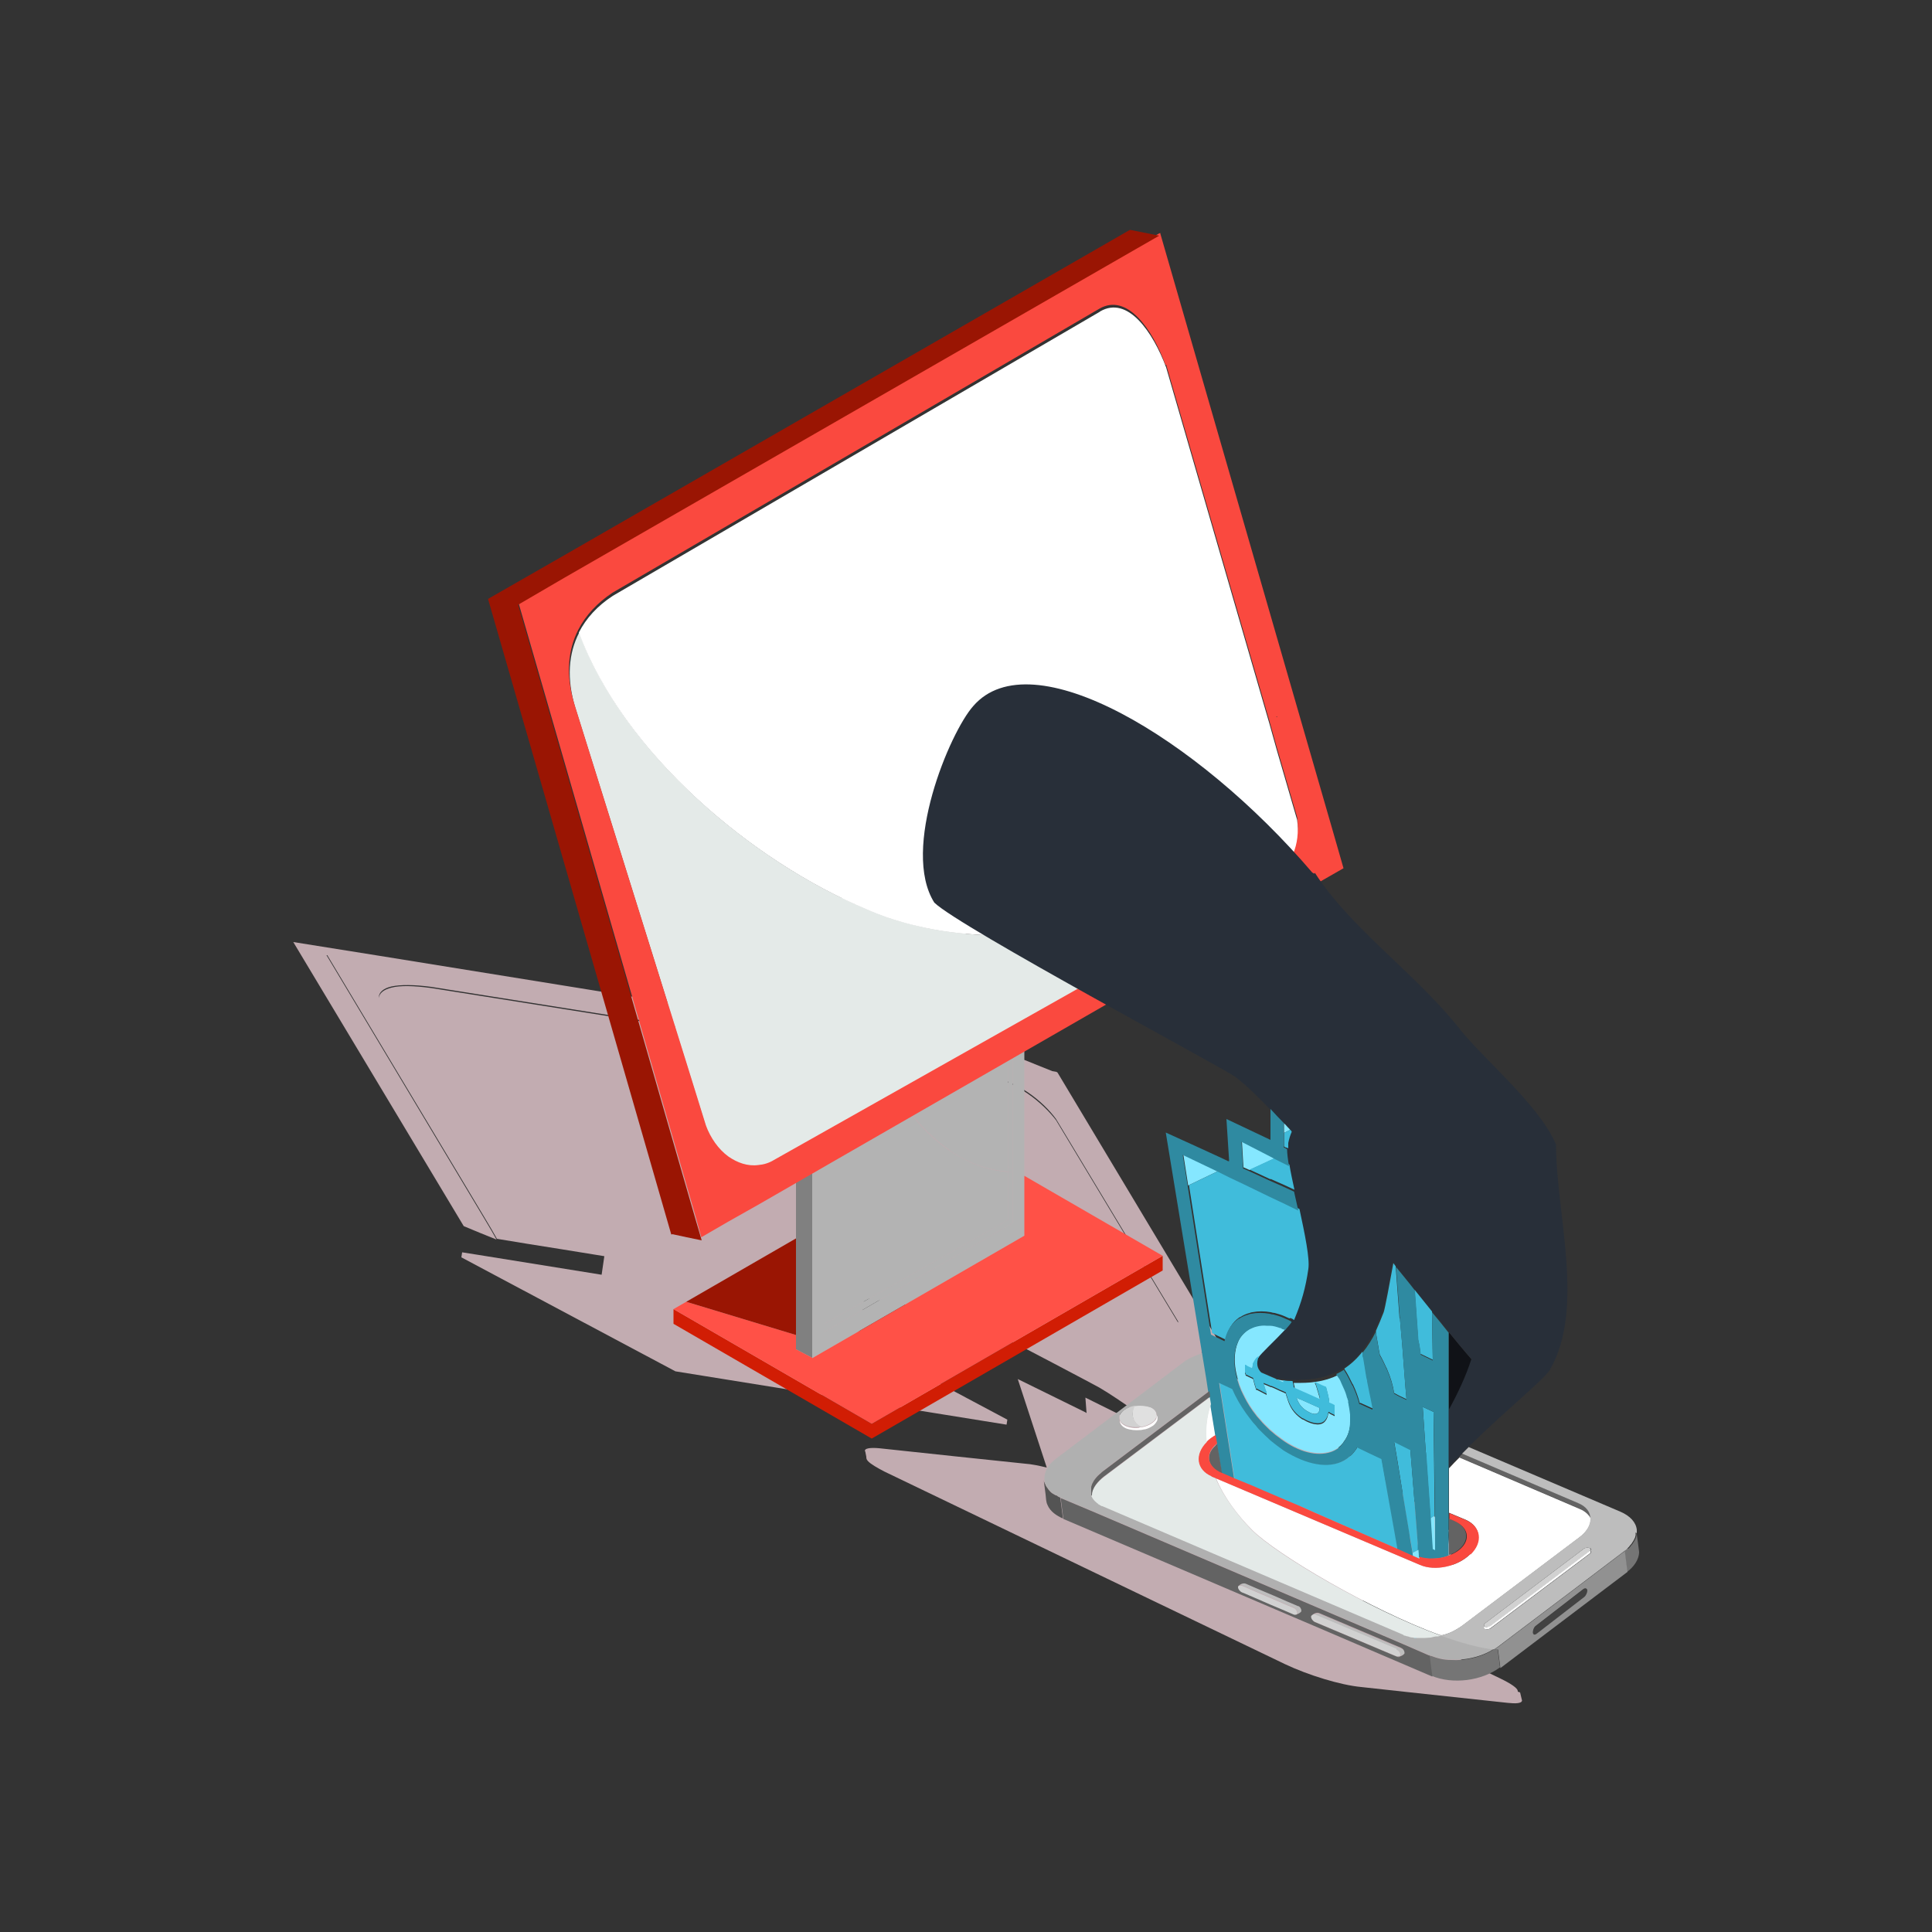 <?xml version="1.0" encoding="UTF-8"?>
<svg id="Layer_1" xmlns="http://www.w3.org/2000/svg" version="1.1" viewBox="0 0 500 500">
  <rect x="0" y="0" width="500" height="500" fill="#333333" stroke="none"/>
  <!-- Generator: Adobe Illustrator 30.0.0, SVG Export Plug-In . SVG Version: 2.1.1 Build 123)  -->
  <defs>
    <style>
      .st0 {
        fill: none;
      }

      .st1 {
        fill: #e0e0e0;
      }

      .st2 {
        fill: #ff5147;
      }

      .st3 {
        fill: #bdbdbd;
      }

      .st4 {
        fill: #02a5e6;
      }

      .st5 {
        fill: gray;
      }

      .st6 {
        fill: #545454;
      }

      .st7 {
        fill: #828282;
      }

      .st8 {
        fill: #919191;
      }

      .st9 {
        fill: #fa493f;
      }

      .st10 {
        fill: #757575;
      }

      .st11 {
        fill: #c2acb1;
      }

      .st12 {
        fill: #636363;
      }

      .st13 {
        fill: #b0b0b0;
      }

      .st14 {
        fill: #fff;
      }

      .st15 {
        fill: #40bcdb;
      }

      .st16 {
        fill: #9a1503;
      }

      .st17 {
        fill: #85e7ff;
      }

      .st18 {
        fill: #2f8aa1;
      }

      .st19 {
        fill: #94d9fa;
      }

      .st20 {
        fill: #b3b3b3;
      }

      .st21 {
        fill: #424242;
      }

      .st22 {
        fill: #e4eae8;
      }

      .st23 {
        fill: #d0dcd7;
      }

      .st24 {
        fill: #282f39;
      }

      .st25 {
        fill: #101217;
      }

      .st26 {
        fill: #d1d1d1;
      }

      .st27 {
        fill: #d11d04;
      }
    </style>
  </defs>
  <rect class="st0" width="500" height="500"/>
  <g>
    <path class="st11" d="M392.8,437.8c0,0,0-.1,0-.2h0c-.1-.7-1.6-1.8-4.5-3.2l-42.5-20.5c11.4.4,22.5,1.5,24.3,1.2,11-1.9,3.8-13.1,4.8-19.1h0c-4.5-5.3-20.5-15.1-27-20.2-11.1-8.4-27.4-17.9-37-25.9l6.8,1.1-2.7-4.5-41.3-68.9h0c0,0-.3-.2-.3-.2l-1.1-.2-7.2-2.9h0s-.1,0-.1,0l-167.2-27-21.9-3.5,44.1,73.5h0c0,0,.2.1.2.1l4.1,1.7,4.2,1.7-1.3-2.3-2.2-3.7-40.5-67.6h.2s40.4,67.4,40.4,67.4l2.2,3.7,1.3,2.3h0s7.9,1.3,7.9,1.3l8.8,1.4,11.1,1.8-.7,4.8-32.3-5.2-3.8-.6-.2,1.3,55.4,29.5,85.7,13.8.2-1.3-38.7-20.6v-.4c0,0,1.7-10.5,1.7-10.5l24.1,3.9c18.4,9.6,35.3,18.5,36.7,19.3,2.9,1.7,6.1,3.9,9.1,6l-.4,2.7-12.3-6.1.3,4-.3-.2-17.5-8.6,7.5,22.9c-2.1-.5-4-.9-5.6-1l-18.1-1.9-19.7-2.1c-2.3-.2-4,0-3.6.9,0,0,0-.1,0-.2.1.5.2,1,.3,1.5,0,.3,0,.7.4,1.1.7.8,2.5,1.8,4.2,2.7l70.3,33.8,33.5,16.1c5.9,2.8,14.3,5.4,19.7,5.9l11.9,1.3,26,2.8c1.9.2,3.6.2,3.7-.6l-.5-2.1ZM300.5,331.2h0c0,0-.2,0-.2,0h.2ZM304.9,342.3l-4.9-8.1-1.8-3-.7-1.1-24.2-40.2c-3.3-4.3-10-10.1-18.2-11.4l-143.5-22.8c-4.5-.6-8-.7-10.3-.1-2,.5-3.1,1.4-3.3,2.7,0-1.5,1.2-2.5,3.3-3,2.3-.5,5.8-.5,10.3.1l143.5,22.8c8.2,1.3,15,7,18.2,11.4l24.2,40.2.7,1.1,1.8,3,4.9,8.1c0,.3,0,.7,0,1,0-.2,0-.5,0-.7Z"/>
    <g>
      <g>
        <polygon class="st20" points="262.1 302.6 262.1 207 260.9 207.6 260.9 301.9 262.1 302.6"/>
        <path class="st20" d="M245.6,297.6c4.6,3.2,9.7,5.2,15.3,5.6v-95.6l-39,22.5c-5.6,20.3,4.3,54.1,23.8,67.5ZM244.7,245.6c.5-.8,1.2-1.6,1.9-2l8.4-4.8c.7-.4,1.3-.5,1.8-.3,0,0,0,0,0,0,.7.2,1.1.8,1.1,1.9,0,1.7-1.2,3.8-2.7,4.7l-8.4,4.8c-.7.4-1.3.5-1.8.3,0,0,0,0,0,0-.7-.2-1.1-.8-1.1-1.9s.3-1.8.8-2.7Z"/>
        <path class="st20" d="M213.2,342.7l47.7-27v-12.4c-5.6-.4-10.7-2.5-15.3-5.6-19.5-13.4-29.4-47.2-23.8-67.5l-8.7,5v107.6Z"/>
        <path class="st20" d="M260.9,315.7l-47.7,27v2.1l47.7-27.6,1.2-.7v-13.2c-.4,0-.8,0-1.2,0v12.4Z"/>
        <polygon class="st20" points="262.1 302.6 262.1 303.3 262.1 315 262.1 316.5 260.9 317.2 213.2 344.8 213.2 342.7 213.2 316.4 213.2 235.1 210.2 236.8 210.2 318.1 210.2 346.8 210.2 351.4 210.2 351.5 210.2 351.5 265.1 319.8 265.1 304.3 265.1 303.3 265.1 205.2 262.1 207 262.1 302.6"/>
        <polygon class="st27" points="297.6 326.9 225.6 368.5 177.6 340.7 174.3 338.8 174.3 342.6 225.6 372.3 300.9 328.8 300.9 325 297.6 326.9"/>
        <polygon class="st5" points="206 349.1 206 349.2 210.2 351.4 210.2 346.8 210.2 318.1 210.2 236.8 207.5 238.4 207.5 238.4 206 238.1 206 320.5 206 345.5 206 349.1"/>
        <polygon class="st2" points="225.6 368.5 297.6 326.9 300.9 325 265.1 304.3 265.1 319.8 210.2 351.5 210.2 351.5 210.2 351.4 206 349.2 206 349.1 206 345.5 177.6 336.9 174.3 338.8 177.6 340.7 225.6 368.5"/>
        <polygon class="st16" points="206 320.5 177.6 336.9 206 345.5 206 320.5"/>
        <path class="st22" d="M322.7,227c-1,.5-2,.9-3,1.3-20.9,9.1-43.6,14.7-65,13.7-5.8-.3-11.5-1-17-2.3-2.8-.7-5.5-1.4-8.1-2.3-1.7-.6-3.5-1.3-5.3-2.1-29.5-12.3-62.8-40.2-74.4-71.6-2.8,5.4-3.3,12-1,19.5l29,92.8,5,16.1c1.2,3.2,3.2,6.1,5.8,8,2.3,1.7,5,2.6,7.8,2.2,1.3-.1,2.6-.6,4-1.3l119.4-67.3,3-1.7,4-2.3c1.4-.8,2.7-1.7,3.7-2.7,1.9-1.7,3.2-3.7,4.2-5.8-1.4.7-2.7,1.4-4.2,2.2-2.5,1.3-5.1,2.6-7.8,3.7Z"/>
        <polygon class="st4" points="330.5 186.1 330.3 186.2 330.5 186.4 330.5 186.1"/>
        <path class="st20" d="M260.9,303.3c.4,0,.8,0,1.2,0v-.7l-1.2-.7v1.3Z"/>
        <polygon class="st23" points="319.7 180.2 319.6 180.2 319.7 180.3 319.7 180.2"/>
        <path class="st9" d="M146.1,148.8l-12,6.9,43.6,151.1,2.4,8.3,1.4,5.1h0l6.9-4,7.8-4.4,22.4-12.9,101-58.1,3-1.7,7.8-4.5,17.3-9.9-2.9-10.1-44.5-154.1v-.2c0,0-.3.1-.3.1l-6.1,3.5-147.8,85ZM330.5,185.4v.2h-.2c0-.1.2-.2.2-.2ZM301.8,94.4l26,89.7.7,2.4,1.9,6.8,5.3,18.2c.4,3.1,0,6.1-1.1,8.9-.9,2.1-2.3,4.1-4.2,5.8-1.1,1-2.3,1.9-3.7,2.7l-4,2.3-3,1.7-119.4,67.3c-1.3.8-2.7,1.2-4,1.3-2.8.4-5.5-.6-7.8-2.2-2.6-1.9-4.6-4.8-5.8-8l-5-16.1-29-92.8c-2.3-7.5-1.8-14.1,1-19.5,1.9-3.7,4.9-6.9,8.8-9.5l126-73.5c7.2-4.2,13.8,5.4,17.1,14.5Z"/>
        <path class="st14" d="M284.6,80.7l-126,73.5c-4,2.6-6.9,5.8-8.8,9.5,11.6,31.4,45,59.3,74.4,71.6,1.8.8,3.6,1.5,5.3,2.1,2.7.9,5.4,1.7,8.1,2.3,5.5,1.3,11.2,2,17,2.3,21.4,1,44.1-4.6,65-13.7,1-.4,2-.9,3-1.3,2.6-1.2,5.2-2.5,7.8-3.7,1.4-.7,2.8-1.4,4.2-2.2,1.2-2.8,1.5-5.8,1.1-8.9l-5.3-18.2-1.9-6.8-.7-2.4-26-89.7c-3.4-9.1-9.9-18.7-17.1-14.5ZM319.7,180.2h0c0,0,0,0,0,0h0Z"/>
        <polygon class="st16" points="180.1 315.9 177.7 307.6 134.1 156.5 146.1 149.5 293.9 64.5 300 61 292.5 59.5 292.5 59.5 292.4 59.5 145.5 144 126.3 155 173.7 319.4 173.8 319.5 174 319.4 177.7 320.2 181.6 321 180.1 315.9"/>
      </g>
      <g>
        <path class="st25" d="M374.9,344.7c2,2.4,4,4.9,6.1,7.3-1.4,4.4-3.6,9.1-6,13.4v-17.8s0-2.8,0-2.8Z"/>
        <path class="st24" d="M340.1,226.1l.2-.2c9,14,25.4,25.6,36.6,39.3,6.2,8.3,21.3,20.4,25.8,31h0c0,17.9,7.6,42.4-1.6,58.3-1.5,2.5-11.1,10.2-21,19.9-.6.6-1.1,1.1-1.7,1.7-.3.3-.6.6-.9.9-.9.9-1.8,1.9-2.7,2.8v-4s0-1.3,0-1.3v-2.5s0-6.3,0-6.3v-.6c2.4-4.3,4.6-9,6-13.4-2.1-2.4-4.1-4.8-6.1-7.3-1.4-1.8-2.8-3.5-4.3-5.3-1.5-1.9-3-3.7-4.5-5.6-1.6-2.1-3.3-4.1-4.9-6.1-.2-.3-.4-.5-.6-.8-.8,5-2.1,11.9-2.5,12.7-.6,1.6-1.3,3.2-2,4.8-.9,2-2.1,3.8-3.4,5.5-1.3,1.7-2.9,3.2-4.7,4.4-.6.4-1.3.8-2,1.1-1.7.8-3.5,1.4-5.6,1.7-1.7.2-3.7.4-5.8.3-.8,0-1.6,0-2.4-.2h0c-.6,0-1.3-.2-1.9-.3,0,0,0,0,0,0-.5-.2-.9-.4-1.4-.6-.3-.1-.6-.3-.9-.4-.5-.2-.9-.4-1.4-.6h0s0,0,0,0h0c-1-1-1.4-2.3-.6-4.2,0,0,0,0,0-.1.2-.6,4.4-4.5,6.9-7.2.8-.9,1.4-1.6,1.7-2.1,0,0,0-.1.1-.2,1.9-4.4,3-8.1,3.6-13,.5-2.6-.9-9-2.3-15.5-.4-1.6-.7-3.3-1.1-4.9-.5-2.3-1-4.6-1.3-6.5-.3-1.8-.5-3.2-.5-4.4,0-.3,0-.5,0-.8,0-.1,0-.3,0-.4,0,0,0-.2,0-.2.2-1,.5-2,.9-2.9-.1-.2-.3-.3-.4-.5-.3-.4-.6-.7-1-1.1-.2-.2-.4-.4-.6-.6-1.1-1.1-2.3-2.4-3.5-3.7-2.8-2.9-5.8-5.9-8.6-8-2.7-2.1-71.3-38.7-77.9-45.1-8.7-13.8,4-44.1,10.1-50.9,15-17.3,57.7,8,87.7,43.1Z"/>
        <path class="st17" d="M332.3,290.7c.2.2.4.4.6.6.3.4.7.7,1,1.1l-1.6.8v-2.5Z"/>
        <path class="st15" d="M332.8,297l-.5-.3v-3.5s1.6-.8,1.6-.8c.2.1.3.3.4.5-.4.9-.7,1.9-.9,2.9,0,0,0,.2,0,.2,0,.1,0,.3,0,.4,0,.2,0,.5,0,.8h0s-.4-.2-.4-.2Z"/>
        <polygon class="st17" points="323.4 302.8 321.8 302.1 321.4 295.2 328.8 299 330.1 299.7 328.8 300.3 323.4 302.8"/>
        <path class="st15" d="M328.8,305.2l-5.4-2.5,5.4-2.5,1.3-.6,2.2,1.1,1,.5.4.2c.3,1.9.8,4.2,1.3,6.5l-2.8-1.3-3.4-1.5Z"/>
        <polygon class="st17" points="306.2 298.5 315.4 303 307.5 306.8 306.2 298.5"/>
        <path class="st15" d="M333.7,341.2c-.5-.2-1.1-.5-1.6-.7-.7-.3-1.5-.5-2.2-.7-.3,0-.7-.1-1-.2-1.7-.3-3.3-.3-4.8,0-.2,0-.5.1-.7.2-.9.2-1.7.6-2.5,1.1,0,0,0,0,0,0,0,0,0,0-.1,0-1.9,1.3-3.1,3.3-3.6,5.8l-3.5-1.7-6-38.3,7.9-3.8,3,1.5,3.6,1.7,6.8,3.3,3.4,1.6,3.9,1.9c1.4,6.5,2.7,12.8,2.3,15.5-.7,4.9-1.8,8.7-3.6,13,0,0,0,.1-.1.2-.1,0-.2-.1-.3-.2-.2-.1-.4-.2-.6-.3Z"/>
        <path class="st15" d="M367.6,350.4c-.1-1.2-.3-2.5-.6-3.7l-.9-12.9c1.5,1.9,3,3.7,4.5,5.6l.2,12.5-3.1-1.5Z"/>
        <path class="st15" d="M362.3,341.2l.6,6.9.8,10.5.3,3.5-1.9-.9-1.3-.7c-.3-2-.9-4-1.8-6.1,0-.1-.1-.3-.2-.4-.5-1.1-1-2.2-1.7-3.4l-.2-1-.2-1.2-.6-3.5v-.5c.7-1.6,1.4-3.2,2-4.8.3-.8,1.6-7.7,2.5-12.7.2.3.4.5.6.8l.6,8.1.4,5.4Z"/>
        <path class="st15" d="M352.9,351.3l.3,1.8.5,3.1.2.8v.2s.6,3,.6,3l.3,1.4.5,2.6v.3s-.5-.2-.5-.2l-2.2-1-.4-.2h-.3c-.4-1.6-1-3.2-1.7-4.7,0,0-.1-.2-.2-.3-.6-1.2-1.2-2.5-2-3.7,0,0,0-.1-.1-.2,1.8-1.2,3.4-2.7,4.7-4.4v.6c0,0,.2.9.2.9Z"/>
        <path class="st17" d="M326.6,355.3s0,0,0,0t0,0h0Z"/>
        <path class="st17" d="M332.3,357.9c0,0-.2,0-.3-.1-.3-.1-.6-.3-.9-.4-.3-.1-.5-.2-.8-.4.6.1,1.2.2,1.9.3h0c0,.2,0,.3,0,.5,0,0,0,0,0,0Z"/>
        <path class="st12" d="M411.7,393.1c-.4-1.1-1.4-2-3-2.7l-31.1-13.3c.3-.3.6-.6.9-.9l30,12.8c2.2.9,3.2,2.4,3.2,4.1Z"/>
        <polygon class="st15" points="368.2 364.1 371 365.4 371.3 392.3 370.2 393 369 375.9 368.2 364.1"/>
        <path class="st14" d="M411.7,393.1h0c0,1.6-1,3.4-3.1,4.9l-30.1,22.7c-1,.7-2,1.3-3.1,1.8-.5.2-1.1.4-1.7.6-.2,0-.5.1-.7.2h0c-18.4-6.7-42.5-21-48.9-27.3-4-4-7.3-8.5-9.4-13.4l52.8,22.4c3.9,1.7,9.8.4,13-2.8,3.2-3.2,2.7-7.2-1.2-8.9l-4.3-1.8v-11.5c.9-1,1.8-1.9,2.7-2.8l31.1,13.3c1.5.6,2.5,1.6,3,2.7Z"/>
        <path class="st17" d="M341.5,364.4c0,.1,0,.3,0,.4,0,.1,0,.3-.1.4-.7,1.7-3.3,0-4.1-.7-.9-.8-1.4-1.7-1.8-2.8.4.2.8.4,1.2.5,1.6.7,3.3,1.5,4.9,2.2Z"/>
        <path class="st10" d="M421.4,400.8c.1-.1.2-.2.4-.4,0,0,.2-.2.2-.3,0,0,.1-.1.2-.2.2-.2.4-.5.5-.7.3-.4.5-.9.7-1.3h0c0-.1,0-.3.1-.4,0-.1,0-.3,0-.4,0-.1,0-.3,0-.4,0-.1,0-.3,0-.4l.7,5.3c0,2.1-1.5,4-3.1,5.2l-.7-5.4c.3-.2.6-.4.8-.7Z"/>
        <path class="st17" d="M347.3,357.9c.5,1.1,1,2.1,1.3,3.2,0,.2.1.4.2.6,0,.2.2.5.2.7,0,0,0,.2,0,.3,0,.1,0,.3.1.4,0,0,0,.1,0,.2.2.9.3,1.7.4,2.6,0,.2,0,.5,0,.7,0,.3,0,.7,0,1,0,2.2-.6,4.1-1.8,5.6,0,0,0,.1-.1.2-.4.5-.8.9-1.3,1.3-.6.4-1.2.7-1.8.9-3.6,1.2-8.3,0-12.8-3.3-1-.7-2-1.5-3-2.4-.8-.8-1.7-1.6-2.5-2.6-.3-.3-.5-.6-.8-.9-.1-.1-.2-.3-.3-.4-1.2-1.5-2.2-3.1-3-4.7,0,0,0-.2-.1-.2-1-1.9-1.6-3.7-2-5.5-.6-2.6-.6-5.1,0-7.2.3-.9.6-1.7,1.1-2.4.5-.7,1.1-1.3,1.8-1.8.4-.3.8-.5,1.3-.7.4-.2.8-.3,1.2-.4.8-.2,1.7-.3,2.5-.2.2,0,.5,0,.8,0,.9,0,1.8.3,2.7.6.2,0,.3,0,.4.2.3.1.6.2.9.3-2.5,2.7-6.7,6.6-6.9,7.2,0,0,0,0,0,.1-.1,0-.3.1-.4.2-.3.2-.5.5-.7.8-.2.3-.3.6-.5.9,0,0,0,.2,0,.3,0,.3-.1.6-.1.9-.4-.2-.7-.3-1.1-.5-.1,0-.2-.1-.3-.2-.1,0-.2-.2-.4-.2h-.1c0,0,0,.8,0,.8v1.2c.1,0,.2.5.2.5.6.3,1.3.6,1.9.9.2.9.5,1.9.8,2.8h.2c0,0,2.5,1.3,2.5,1.3h0s0,0,0,0c0-.1,0-.2,0-.4,0-.2-.1-.4-.2-.5-.2-.6-.4-1.3-.6-1.9.3.1.7.3,1,.4.3.1.6.3.9.4,0,0,.1,0,.2,0,1,.4,1.9.9,2.9,1.3.1,0,.3.1.4.2.1,0,.3.1.4.2,0,.4.2.7.3,1.1.6,2.1,1.6,4,3.9,5.5,0,0,.2.1.3.1.2.1.5.3.7.4,1.8.9,4.1,1.4,5.1-.2.1-.1.2-.3.3-.5.2-.4.3-.9.4-1.4.2,0,.3.1.4.2.4.2.8.4,1.2.6,0,0,0,0,0,0,0,0,0,0,0,0h0s0-.9,0-.9v-.2s0-.9,0-.9v-.5s0-.1,0-.1c-.1,0-.3-.1-.4-.2h0c-.3-.1-.6-.3-.9-.4,0,0,0,0-.1,0,0,0,0,0,0,0,0-.1,0-.3,0-.4-.1-1.2-.5-2.5-.8-3.7l-1-.4-1.9-.9c0,.2.1.4.2.5.1.4.3.8.4,1.3.2.5.3,1.1.5,1.6.1.4.2.7.2,1.1-2.2-1-4.4-2-6.5-2.9,0-.5-.2-1.1-.3-1.6,2.1,0,4.1,0,5.8-.3,2.1-.3,4-.9,5.6-1.7.2.4.4.7.7,1.1.3.4.5.9.7,1.4Z"/>
        <path class="st15" d="M334.8,359c0-.5-.2-1.1-.3-1.6-.8,0-1.6,0-2.4-.2,0,.2,0,.3,0,.5,0,0,0,0,0,0,0,0-.2,0-.3-.1-.3-.1-.6-.3-.9-.4-.3-.1-.5-.2-.8-.4,0,0,0,0,0,0-.5-.2-.9-.4-1.4-.6-.3-.1-.6-.3-.9-.4-.5-.2-.9-.4-1.4-.6h0s0,0,0,0h0s0,0,0,0c-1-1-1.4-2.3-.6-4.2-.1,0-.3.1-.4.2-.3.2-.5.5-.7.8-.2.3-.3.6-.5.9,0,0,0,.2,0,.3,0,.3-.1.6-.1.9-.4-.2-.7-.3-1.1-.5-.1,0-.2-.1-.3-.2-.1,0-.2-.2-.4-.2h-.1c0,0,0,.8,0,.8v1.2c.1,0,.2.5.2.5.6.3,1.3.6,1.9.9.2.9.5,1.9.8,2.8h.2c0,0,2.5,1.3,2.5,1.3h0s0,0,0,0c0-.1,0-.2,0-.4,0-.2-.1-.4-.2-.5-.2-.6-.4-1.3-.6-1.9.3.1.7.3,1,.4.3.1.6.3.9.4,0,0,.1,0,.2,0,1,.4,1.9.9,2.9,1.3.1,0,.3.1.4.2.1,0,.3.1.4.2,0,.4.2.7.3,1.1.6,2.1,1.6,4,3.9,5.5,0,0,.2.1.3.1.2.1.5.3.7.4,1.8.9,4.1,1.4,5.1-.2.1-.1.2-.3.3-.5.2-.4.3-.9.4-1.4.2,0,.3.1.4.2.4.2.8.4,1.2.6,0,0,0,0,0,0,0,0,0,0,0,0h0s0-.9,0-.9v-.2s0-.9,0-.9v-.5s0-.1,0-.1c-.1,0-.3-.1-.4-.2h0c-.3-.1-.6-.3-.9-.4,0,0,0,0-.1,0,0,0,0,0,0,0,0-.1,0-.3,0-.4-.1-1.2-.5-2.5-.8-3.7l-1-.4-1.9-.9c0,.2.1.4.2.5.1.4.3.8.4,1.3.2.5.3,1.1.5,1.6.1.4.2.7.2,1.1-2.2-1-4.4-2-6.5-2.9ZM335.4,361.7c.4.2.8.4,1.2.5,1.6.7,3.3,1.5,4.9,2.2,0,.1,0,.3,0,.4,0,.1,0,.3-.1.4-.7,1.7-3.3,0-4.1-.7-.9-.8-1.4-1.7-1.8-2.8Z"/>
        <polygon class="st17" points="371.4 401.3 370.7 400.9 370.2 393 371.3 392.3 371.4 401.3"/>
        <path class="st12" d="M377.8,400.8c-.8.7-1.7,1.3-2.8,1.6v-9.4c.8.3,1.2.5,1.2.5,3.6,1.5,4.3,4.8,1.6,7.3Z"/>
        <path class="st1" d="M299.4,366.3h0c0,.2,0,.4-.2.6-.2.4-.5.9-1,1.2-.8.6-1.8,1-2.9,1.2-.3-.2-.5-.3-.8-.5-1.4-1.2-1.7-2.8-1.2-4.3,0-.2.2-.5.3-.7,1.4-.2,2.8-.1,4,.3,1.2.5,1.7,1.3,1.7,2.1Z"/>
        <path class="st13" d="M312.2,356.9l-1.1-6.7c-1.8.6-3.6,1.4-4.9,2.4l-15.7,11.9-17.2,13c-2,1.5-3.4,3.6-2.9,6.1h0s0,0,0,0c0,.2.1.4.2.5.1.4.4.8.7,1.2.1.2.3.4.4.5.3.4.7.7,1.1.9.2.1.3.2.5.3,0,0,.1,0,.1,0,.2,0,.3.2.5.3,0,0,0,0,0,0,.2.1.4.2.6.3l8.8,3.7,79.8,34.1,6.9,3s0,0,0,0c0,0,.1,0,.2,0,0,0,0,0,0,0h0c.8.3,1.7.6,2.6.8h0c.9.2,1.9.3,2.8.3,3.5.2,7.1-.6,10.1-2.2.3-.2.6-.4.9-.6-3.7-.3-8.5-1.7-13.7-3.6h0c-.2,0-.4.1-.7.2-.1,0-.3,0-.4,0-.5,0-1,.2-1.5.3-.5,0-1,.1-1.5.1-.3,0-.7,0-1,0-.4,0-.8,0-1.2,0-.3,0-.6,0-.9-.1-.4,0-.9-.1-1.3-.3-.3,0-.5-.1-.8-.2-.2,0-.3,0-.4-.2,0,0,0,0,0,0l-77.9-33.3c-.2,0-.4-.1-.5-.2-.1,0-.2-.1-.3-.2-.1,0-.3-.1-.4-.3-.1,0-.3-.2-.4-.3-.5-.4-.9-.9-1.2-1.5,0,0,0-.1,0-.2,0,0,0-.1,0-.2,0,0,0-.1,0-.2,0,0,0,0,0-.1,0-.1,0-.2,0-.3,0-.3,0-.5,0-.8,0-.2,0-.3,0-.5,0-.2,0-.3.1-.5,0,0,0,0,0,0,.1-.5.4-.9.6-1.3.4-.6.9-1.2,1.5-1.7.3-.2.5-.5.8-.7l13.4-10.1.8-.6,13.4-10.1-.5-3.3ZM297.7,364.2c1.2.5,1.7,1.3,1.7,2.1h0c.1.4.1.8,0,1.2-.2.4-.5.9-1,1.3-.6.4-1.3.8-2.1,1-.4,0-.9.2-1.3.2-1.2.1-2.5,0-3.6-.4-1.2-.5-1.7-1.3-1.7-2.1-.1-.4-.1-.8,0-1.2.2-.4.5-.8,1-1.2.8-.6,1.8-1,2.9-1.2,1.4-.2,2.8-.1,4,.3Z"/>
        <path class="st14" d="M312.2,373.2c-.3-3.2,0-6.5,1.1-9.8l1.3,8c-.9.5-1.7,1.1-2.4,1.8h0Z"/>
        <path class="st15" d="M336.5,389.9l-5.4-2.3-4.2-1.8-3-1.3-4.4-1.8-3.9-24.9,3.4,1.6c.9,2.1,2.1,4.2,3.6,6.3.3.4.6.8.9,1.2.4.5.8,1.1,1.3,1.6.4.4.7.9,1.1,1.3,1,1,2,2,3,2.9,1,.8,2,1.6,3,2.3.5.4,1.1.7,1.6,1,5.7,3.3,11.4,4.1,15.2,1.4.4-.3.7-.6,1.1-.9.4-.4.7-.8,1-1.2.2-.2.3-.5.5-.8l2.9,1.4,3.4,1.6,3.4,19,.7,4v.4c0,0-21.4-9.4-21.4-9.4l-3.8-1.7Z"/>
        <path class="st26" d="M294.6,368.8c.2.1.5.3.8.5-.2,0-.3,0-.5,0-1.2.1-2.5,0-3.5-.4-.9-.4-1.4-.9-1.6-1.5-.1-.4-.1-.8,0-1.2.2-.4.5-.8,1-1.2.8-.6,1.8-1,2.9-1.2-.1.2-.2.5-.3.7-.5,1.5-.3,3.1,1.2,4.3Z"/>
        <path class="st14" d="M294.9,369.4c.2,0,.3,0,.5,0,1.1-.2,2.1-.6,2.9-1.2.5-.4.9-.8,1-1.2,0-.2.1-.4.2-.6.1.4.1.8,0,1.2-.2.4-.5.9-1,1.3-.6.4-1.3.8-2.1,1-.4,0-.9.2-1.3.2-1.2.1-2.5,0-3.6-.4-1.2-.5-1.7-1.3-1.7-2.1.2.6.7,1.1,1.6,1.5,1,.4,2.3.6,3.5.4Z"/>
        <polygon class="st15" points="365 398.4 364.6 396.4 361.7 378.3 360.8 373 365 375.1 366.6 395.2 366.9 399.3 367.1 401.1 365.6 401.9 365 398.4"/>
        <path class="st18" d="M332.3,290.7c-1.1-1.1-2.3-2.4-3.5-3.7v8s-11.4-5.4-11.4-5.4l.7,10.9h-.3c0-.1-16.1-7.4-16.1-7.4l9.4,57.2,1.1,6.7.5,3.3.2,1.4.3,1.8,1.3,8,.4,2.2,1.3,7.7,3.2,1.4-3.9-24.9,3.4,1.6c.9,2.1,2.1,4.2,3.6,6.3.3.4.6.8.9,1.2.4.5.8,1.1,1.3,1.6.4.4.7.9,1.1,1.3,1,1,2,2,3,2.9,1,.8,2,1.6,3,2.3.5.4,1.1.7,1.6,1,5.7,3.3,11.4,4.1,15.2,1.4.4-.3.7-.6,1.1-.9.4-.4.7-.8,1-1.2.2-.2.3-.5.5-.8l2.9,1.4,3.4,1.6,3.4,19,.7,4v.4c0,0,3.2,1.4,3.2,1.4l.9.4v-.4c0,0-.1-.3-.1-.3l-.6-3.5-.3-2-3-18.1-.9-5.3,4.2,2.1,1.6,20.1.3,4v1.8c.1,0,.3,1.8.3,1.8,1.1.3,2.4.5,3.6.4,1.4,0,2.9-.3,4.1-.8v-9.4s0-1.5,0-1.5v-11.5s0-4,0-4v-1.3s0-2.5,0-2.5v-6.3s0-.6,0-.6v-17.8s0-2.8,0-2.8c-1.4-1.8-2.8-3.5-4.3-5.3l.2,12.5-3.1-1.5c-.1-1.2-.3-2.5-.6-3.7l-.9-12.9c-1.6-2.1-3.3-4.1-4.9-6.1l.6,8.1.4,5.4.6,6.9.8,10.5.3,3.5-1.9-.9-1.3-.7c-.3-2-.9-4-1.8-6.1,0-.1-.1-.3-.2-.4-.5-1.1-1-2.2-1.7-3.4l-.2-1-.2-1.2-.6-3.5v-.5c-1,2-2.1,3.8-3.5,5.5v.6c0,0,.2.9.2.9l.3,1.8.5,3.1.2.8v.2s.6,3,.6,3l.3,1.4.5,2.6v.3s-.5-.2-.5-.2l-2.2-1-.4-.2h-.3c-.4-1.6-1-3.2-1.7-4.7,0,0-.1-.2-.2-.3-.6-1.2-1.2-2.5-2-3.7,0,0,0-.1-.1-.2-.6.4-1.3.8-2,1.1.2.4.4.7.7,1.1.3.4.5.9.7,1.4.5,1.1,1,2.1,1.3,3.2,0,.2.1.4.2.6,0,.2.2.5.2.7,0,0,0,.2,0,.3,0,.1,0,.3.1.4,0,0,0,.1,0,.2.2.9.3,1.7.4,2.6,0,.2,0,.5,0,.7,0,.3,0,.7,0,1,0,2.2-.6,4.1-1.8,5.6,0,0,0,.1-.1.2-.4.5-.8.9-1.3,1.3-.6.4-1.2.7-1.8.9-3.6,1.2-8.3,0-12.8-3.3-1-.7-2-1.5-3-2.4-.8-.8-1.7-1.6-2.5-2.6-.3-.3-.5-.6-.8-.9-.1-.1-.2-.3-.3-.4-1.2-1.5-2.2-3.1-3-4.7,0,0,0-.2-.1-.2-1-1.9-1.6-3.7-2-5.5-.6-2.6-.6-5.1,0-7.2.3-.9.6-1.7,1.1-2.4.5-.7,1.1-1.3,1.8-1.8.4-.3.8-.5,1.3-.7.4-.2.8-.3,1.2-.4.8-.2,1.7-.3,2.5-.2.2,0,.5,0,.8,0,.9,0,1.8.3,2.7.6.2,0,.3,0,.4.2.3.1.6.2.9.3.8-.9,1.4-1.6,1.7-2.1-.1,0-.2-.1-.3-.2-.2-.1-.4-.2-.6-.3-.5-.2-1.1-.5-1.6-.7-.7-.3-1.5-.5-2.2-.7-.3,0-.7-.1-1-.2-1.7-.3-3.3-.3-4.8,0-.2,0-.5.1-.7.2-.9.2-1.7.6-2.5,1.1,0,0,0,0,0,0,0,0,0,0-.1,0-1.9,1.3-3.1,3.3-3.6,5.8l-3.5-1.7-6-38.3-1.3-8.2,9.2,4.4,3,1.5,3.6,1.7,6.8,3.3,3.4,1.6,3.9,1.9c-.4-1.6-.7-3.3-1.1-4.9l-2.8-1.3-3.4-1.5-5.4-2.5-1.6-.7-.4-6.9,7.4,3.8,1.3.7,2.2,1.1,1,.5.4.2c-.3-1.8-.5-3.2-.5-4.4h0s-.4-.2-.4-.2l-.5-.3v-3.5s0-2.5,0-2.5ZM369,375.9l-.8-11.8,2.8,1.3.4,26.9v8.9c.1,0-.6-.3-.6-.3l-.5-7.9-1.2-17.2Z"/>
        <path class="st12" d="M314.6,374c.1-.1.3-.2.4-.3l1.3,7.7h-.1c-3.7-1.6-4.4-4.9-1.6-7.3Z"/>
        <polygon class="st17" points="365.7 402.7 365.6 402.3 365.6 401.9 367.1 401.1 367.2 402.9 367.2 403.4 365.7 402.7"/>
        <path class="st9" d="M380.5,402.2c-3.2,3.2-9.1,4.5-13,2.8l-52.8-22.4-1.2-.5c-3.9-1.7-4.5-5.6-1.3-8.9h0c.7-.7,1.5-1.3,2.4-1.8l.4,2.2c-.2.1-.3.2-.4.3-2.8,2.5-2.1,5.7,1.6,7.3h.1c0,0,3.2,1.4,3.2,1.4l4.4,1.8,3,1.3,4.2,1.8,5.4,2.3,3.8,1.7,21.5,9.4,3.1,1.4.9.4,1.6.7v-.5c1.1.3,2.3.5,3.6.4,1.4,0,2.9-.3,4.1-.8,1.1-.4,2-.9,2.8-1.6,2.8-2.5,2.1-5.7-1.6-7.3,0,0-.4-.2-1.2-.5v-1.5s4.3,1.8,4.3,1.8c3.9,1.7,4.5,5.7,1.2,8.9Z"/>
        <path class="st21" d="M396.7,422.6c0-.5.2-1.3.7-1.7l12.3-9.5c.5-.4,1-.3,1.1.3,0,.5-.3,1.3-.8,1.7l-12.3,9.5c-.3.2-.5.3-.8.2-.1,0-.3-.2-.3-.5Z"/>
        <path class="st26" d="M411.6,401.3s0,0-.1.1l-25.7,19.4c-.4.3-1,.4-1.4.2,0,0-.2,0-.2-.1-.2-.2-.2-.5,0-.7l25.7-19.4c.4-.3,1-.3,1.4-.2.4.1.4.4.2.7Z"/>
        <path class="st14" d="M385.7,420.8l25.7-19.4s0,0,.1-.1c.2.2.2.5,0,.7l-25.8,19.4c-.4.3-1,.3-1.4.2-.4-.1-.4-.4-.2-.7,0,0,.1,0,.2.1.4.2,1,0,1.4-.2Z"/>
        <path class="st8" d="M387.7,427l.6,4.7,10.3-7.8,22.6-17.1-.7-5.4-11.6,8.8-21.3,16.1c-.3.2-.6.4-.9.6.3,0,.7,0,1,0ZM397,423c-.1,0-.3-.2-.3-.5,0-.5.2-1.3.7-1.7l12.3-9.5c.5-.4,1-.3,1.1.3,0,.5-.3,1.3-.8,1.7l-12.3,9.5c-.3.2-.5.3-.8.2Z"/>
        <path class="st3" d="M423.6,396.8c0-.1,0-.3,0-.4,0-.2,0-.4,0-.5h0c-.2-1.9-1.7-3.6-4.3-4.7l-39.2-16.7c-.6.6-1.1,1.1-1.7,1.7l30,12.8c2.2.9,3.2,2.4,3.2,4.1h0c0,1.6-1,3.4-3.1,4.9l-30.1,22.7c-1,.7-2,1.3-3.1,1.8-.5.2-1.1.4-1.7.6-.2,0-.5.1-.7.2,5.2,1.9,10,3.2,13.7,3.6.3-.2.6-.4.9-.6l21.3-16.1,11.6-8.8c.3-.2.6-.4.8-.7.1-.1.2-.2.4-.4,0,0,.2-.2.2-.3,0,0,.1-.1.2-.2.2-.2.4-.5.5-.7.3-.4.5-.9.7-1.3h0c0-.1,0-.3.1-.4,0-.1,0-.3,0-.4,0-.1,0-.3,0-.4ZM411.4,400.6c.4.1.4.4.2.7.2.2.2.5,0,.7l-25.8,19.4c-.4.3-1,.3-1.4.2-.4-.1-.4-.4-.2-.7-.2-.2-.2-.5,0-.7l25.7-19.4c.4-.3,1-.3,1.4-.2Z"/>
        <path class="st22" d="M313.4,382.1l1.2.5c2.2,4.9,5.5,9.4,9.4,13.4,6.4,6.4,30.5,20.6,48.9,27.3-.2,0-.4.1-.7.2-.1,0-.3,0-.4,0-.5,0-1,.2-1.5.3-.5,0-1,.1-1.5.1-.3,0-.7,0-1,0-.4,0-.8,0-1.2,0-.3,0-.6,0-.9-.1-.4,0-.9-.1-1.3-.3-.3,0-.5-.1-.8-.2-.2,0-.3,0-.4-.2,0,0,0,0,0,0l-77.9-33.3c-.2,0-.4-.1-.5-.2-.1,0-.2-.1-.3-.2-.1,0-.3-.1-.4-.3-.1,0-.3-.2-.4-.3-.5-.4-.9-.9-1.2-1.5,0,0,0-.2,0-.2,0-1.9,1.7-3.7,3.1-4.8l27.5-20.7.3,1.8c-1.1,3.3-1.4,6.6-1.1,9.8-3.2,3.2-2.7,7.2,1.3,8.9Z"/>
        <path class="st12" d="M282.4,387.1c0,0,0-.1,0-.2,0,0,0-.1,0-.2,0,0,0,0,0-.1,0-.1,0-.2,0-.3,0-.3,0-.5,0-.8,0-.2,0-.3,0-.5,0-.2,0-.3.1-.5,0,0,0,0,0,0,.1-.5.4-.9.6-1.3.4-.6.9-1.2,1.5-1.7.3-.2.5-.5.8-.7l13.4-10.1.8-.6,13.4-10.1.2,1.4-27.5,20.7c-1.4,1.1-3.1,2.9-3.1,4.8Z"/>
        <path class="st19" d="M282.5,387.4c0,0,0-.1,0-.2,0,0,0-.1,0-.2,0,0,0,0,0,.2,0,0,0,.2,0,.2Z"/>
        <path class="st19" d="M365.8,423.8c.3,0,.6,0,.9.1-.3,0-.6,0-.9-.1Z"/>
        <path class="st8" d="M375.7,429.7c-.9,0-1.9-.1-2.8-.3.9.2,1.9.3,2.8.3Z"/>
        <path class="st6" d="M270.3,383.6c0,.2.1.4.2.5.1.4.4.8.7,1.2.1.2.3.4.4.5.3.4.7.7,1.1.9.2.1.3.2.5.3,0,0,.1,0,.1,0,.2,0,.3.2.5.3,0,0,0,0,0,0,.2.1.4.2.6.3l.7,5.4c-1.6-.7-3.3-1.8-4-3.5-.4-.8-.4-1.8-.5-2.7-.2-1.3-.3-2.6-.5-3.8,0,.2,0,.3.1.5h0s0,0,0,0Z"/>
        <path class="st8" d="M372.9,429.4c-.9-.2-1.8-.4-2.6-.8.8.3,1.7.6,2.6.8Z"/>
        <path class="st10" d="M370,428.5c0,0,.1,0,.2,0,0,0,0,0,0,0h0c.8.3,1.7.6,2.6.8h0c.9.2,1.8.3,2.8.3,3.5.2,7.1-.6,10.1-2.2.3-.2.6-.4.9-.6.3,0,.7,0,1,0l.6,4.7c-4.7,3.5-12.2,4.5-17.7,2.2l-.7-5.4s0,0,0,0Z"/>
        <path class="st3" d="M363.5,427.8c0,.3-.6.7-1.2.9.1,0,.2-.2.2-.4,0-.5-.4-1.1-1-1.3l-21.1-8.9c-.3-.1-.5-.1-.7,0,.4-.4,1.2-.7,1.8-.4l21.2,9c.6.2.9.8.9,1.3Z"/>
        <path class="st26" d="M361.4,426.9c.6.3,1,.8,1,1.3,0,.2,0,.3-.2.4-.3.1-.7.2-.9,0l-21.1-8.9c-.6-.3-1-.9-1-1.4,0-.2.2-.4.4-.5h0c.2,0,.5,0,.7,0l21.1,8.9Z"/>
        <path class="st7" d="M361.3,428.7c.3.1.6,0,.9,0-.2.2-.5.2-.9,0Z"/>
        <path class="st3" d="M336.8,416.9c0,.3-.6.7-1.2.9.1,0,.2-.2.2-.4,0-.5-.4-1.1-1-1.4,0,0-.7-.3-1.9-.8-1.8-.8-4.7-2-7.7-3.3-2.2-.9-3.7-1.6-3.7-1.6-.3-.1-.6-.1-.8,0,.4-.4,1.2-.7,1.8-.4,0,0,1.2.5,3,1.3,2.9,1.2,5.7,2.4,7.7,3.3,1.7.7,2.8,1.2,2.8,1.2.6.2.9.8.9,1.3Z"/>
        <path class="st26" d="M325.1,412c3,1.3,5.9,2.5,7.7,3.3,1.2.5,1.9.8,1.9.8.6.2,1,.8,1,1.4,0,.2,0,.3-.2.4-.4.1-.7.2-.9,0,0,0-.9-.4-2.3-1-1.9-.8-4.8-2-7.7-3.3-2-.9-3.3-1.4-3.3-1.4-.6-.3-1-.9-1-1.3,0-.3.1-.4.3-.5.2,0,.5,0,.8,0,0,0,1.5.6,3.7,1.6Z"/>
        <path class="st7" d="M334.6,417.9c.3.1.6,0,.9,0-.2.2-.6.2-.9,0Z"/>
        <path class="st12" d="M274.5,387.7l.7,5.4,64.7,27.6,30.8,13.2-.7-5.4-6.9-3-79.8-34.1-8.8-3.7ZM335.9,415.6c.6.2.9.8.9,1.3,0,.3-.6.7-1.2.9-.2.2-.6.2-.9,0,0,0-.9-.4-2.3-1-1.9-.8-4.8-2-7.7-3.3-2-.9-3.3-1.4-3.3-1.4-.6-.3-1-.9-1-1.3,0-.3.1-.4.3-.5.4-.4,1.2-.7,1.8-.4,0,0,1.2.5,3,1.3,2.9,1.2,5.7,2.4,7.7,3.3,1.7.7,2.8,1.2,2.8,1.2ZM362.6,426.5c.6.2.9.8.9,1.3,0,.3-.6.7-1.2.9-.2.2-.5.2-.9,0l-21.1-8.9c-.6-.3-1-.9-1-1.4,0-.2.2-.4.4-.5h0c.4-.4,1.2-.7,1.8-.4l21.2,9Z"/>
      </g>
    </g>
  </g>
</svg>